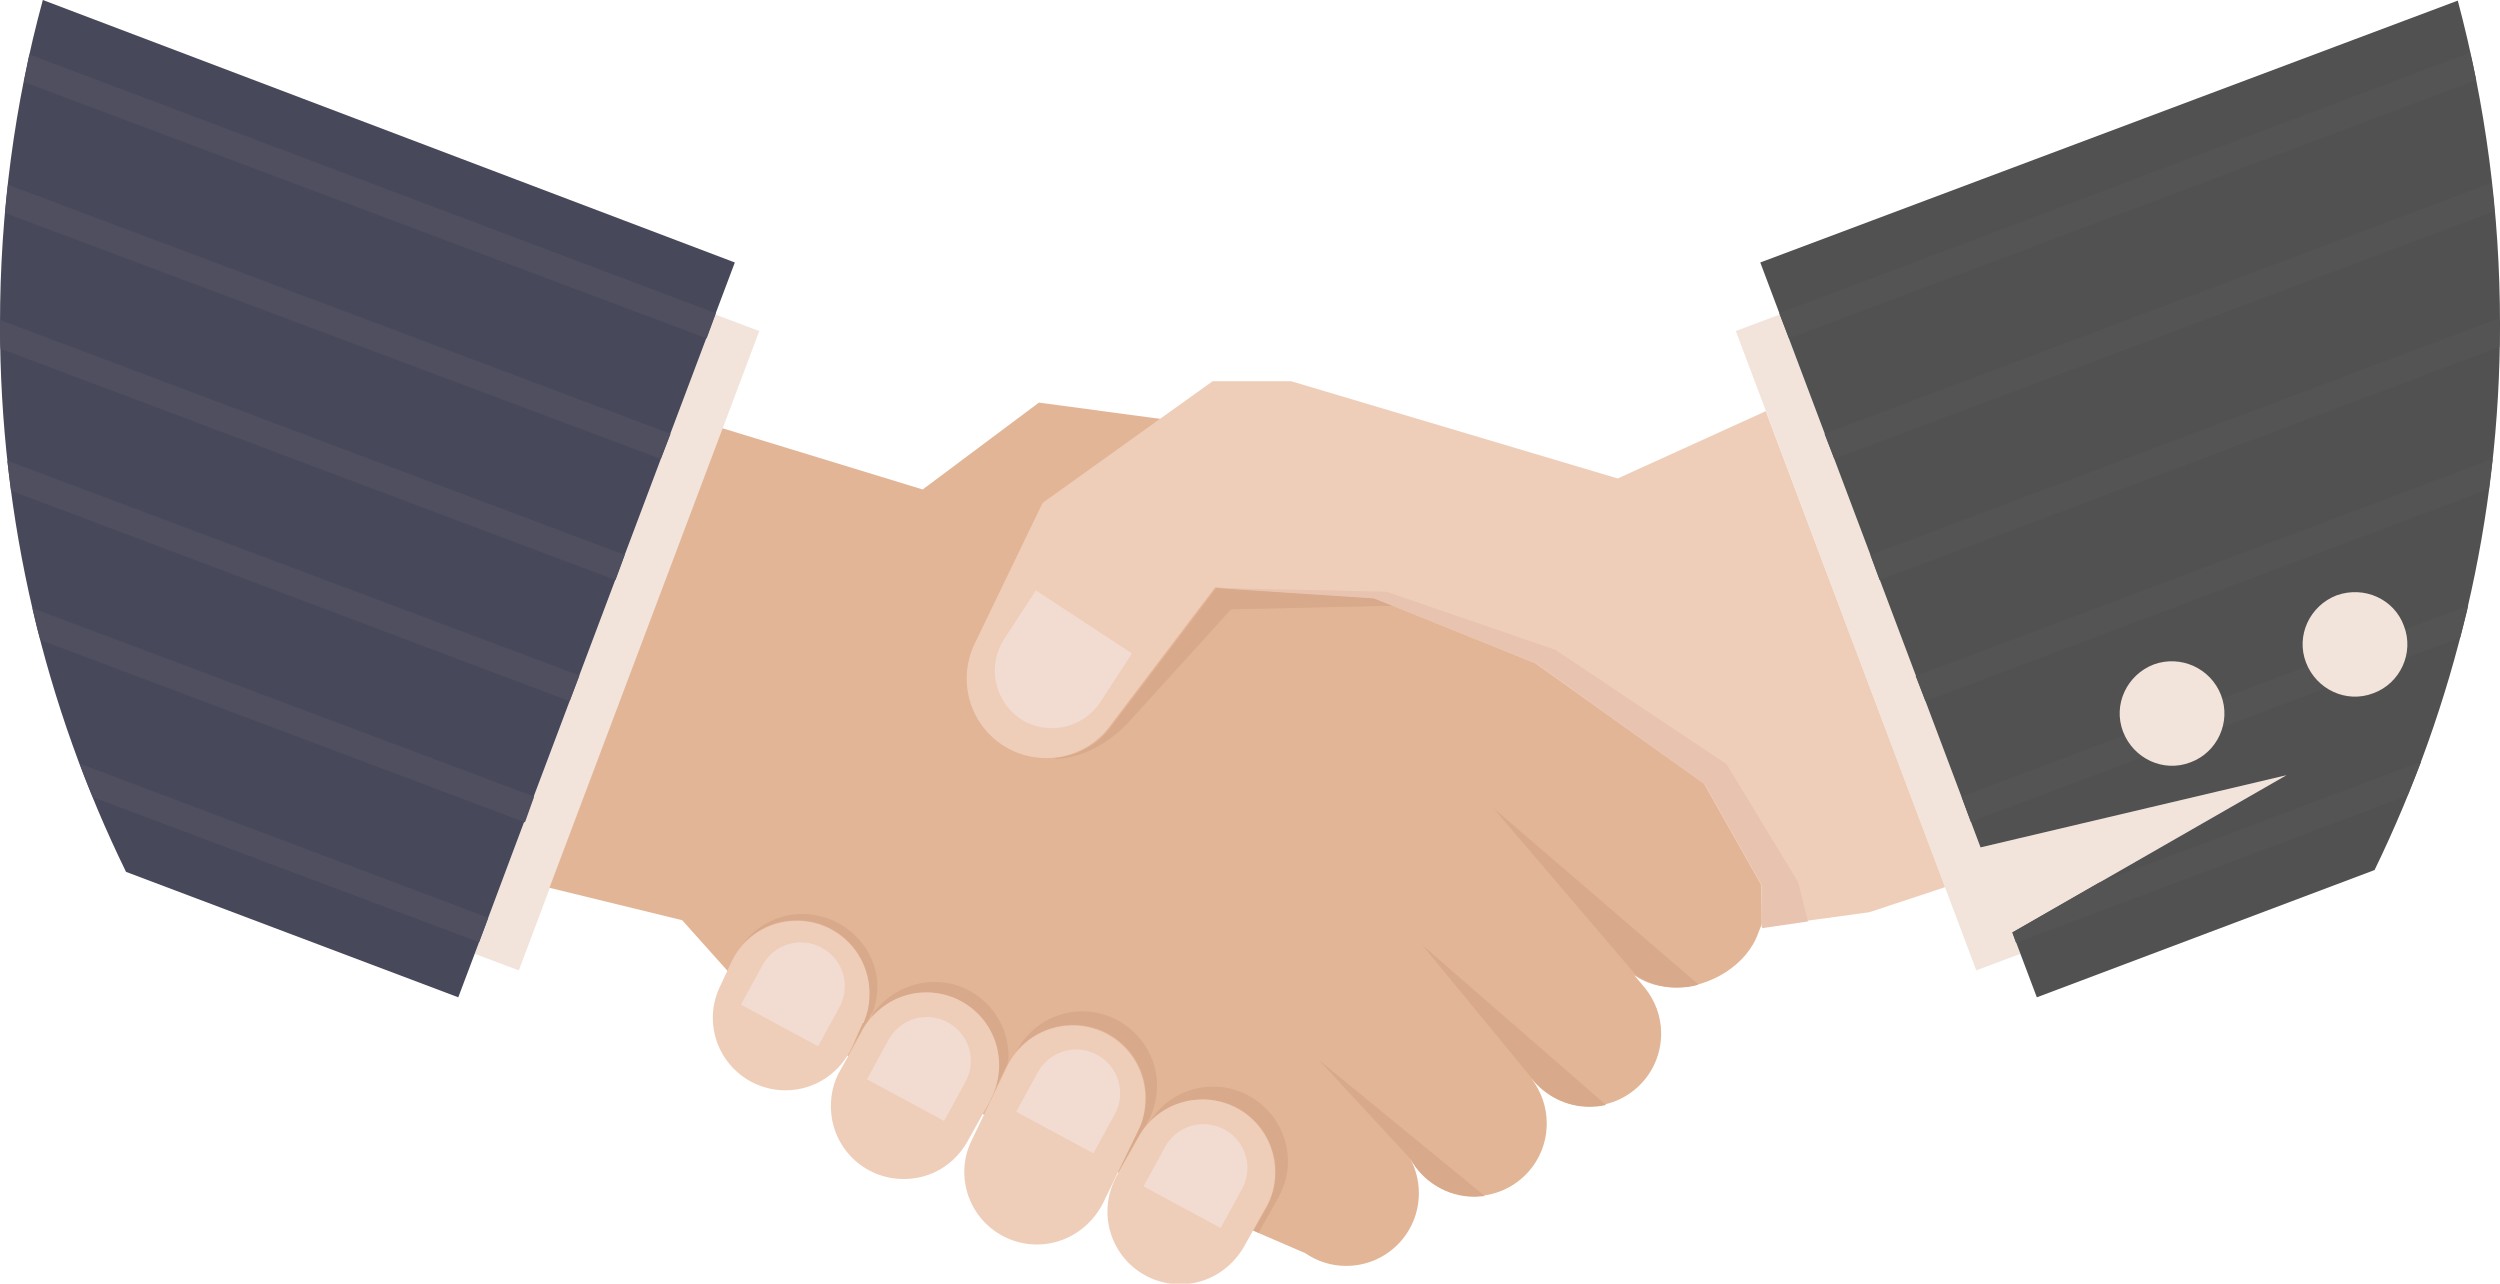 <svg xmlns="http://www.w3.org/2000/svg" xmlns:xlink="http://www.w3.org/1999/xlink" version="1.1" id="Layer_1" x="0" y="0" viewBox="0 0 408.6 209.8" xml:space="preserve" enable-background="new 0 0 408.6 209.8">
  <style type="text/css">
    
	.st0{fill:#F2E4DA;}
	.st1{fill:#48485B;}
	.st2{fill:#4F4F60;}
	.st3{fill:#E2B596;}
	.st4{fill:#D8AA8B;}
	.st5{fill:#515151;}
	.st6{fill:#545454;}
	.st7{fill:#EFCEB9;}
	.st8{fill:#E8C3AF;}
	.st9{fill:#F2DCD1;}

  </style>
  <polygon class="st0" points="78.9 152.4 84.1 138.5 116.9 51.4 124.1 54.1 84.8 158.6 77.6 155.9 "/>
  <path class="st1" d="M0 53c0 32.1 7.4 62.5 20.6 89.5L74.9 163l4-10.6 5.2-13.9 36-95.6L7 0C2.4 16.9 0 34.7 0 53z"/>
  <path class="st2" d="M79.8 150L13 124.8c0.7 1.8 1.4 3.7 2.2 5.5l63.1 23.7L79.8 150z"/>
  <path class="st2" d="M87.3 130.2l-82-30.8c0.4 1.7 0.8 3.5 1.3 5.2l79.2 29.8L87.3 130.2z"/>
  <path class="st2" d="M94.7 110.4L1.2 75.3c0.2 1.6 0.4 3.3 0.6 4.9l91.3 34.4L94.7 110.4z"/>
  <path class="st2" d="M102.1 90.7L0 52.3c0 0.2 0 0.5 0 0.7 0 1.3 0 2.7 0.1 4l100.5 37.8L102.1 90.7z"/>
  <path class="st2" d="M109.6 70.9L1.3 30.2c-0.2 1.5-0.3 3.1-0.5 4.6L108 75 109.6 70.9z"/>
  <path class="st2" d="M117 51.2L4.8 8.9c-0.3 1.5-0.6 3-0.9 4.5l111.6 41.9L117 51.2z"/>
  <path class="st3" d="M289 140.9l-12.7-20.3 -86.4-52.1 -20.1-2.7L150.8 80l-32.7-10 -28.3 75.1 21.7 5.3 15.3 17.1 86.5 37.3 0 0c1.9 1.3 4.2 2.1 6.7 2.1 6.6 0 11.9-5.3 11.9-11.9 0-2-0.5-3.9-1.4-5.6l0 0c2 3.6 5.9 6.1 10.4 6.1 6.6 0 11.9-5.3 11.9-11.9 0-2.7-0.9-5.2-2.5-7.3l0 0 0 0c2.2 2.7 5.5 4.5 9.3 4.5 6.6 0 11.9-5.3 11.9-11.9 0-2.8-1-5.4-2.7-7.5l0 0 -1.7-2c1.9 1.3 4.3 2 6.7 2 5.7 0 11.8-3.7 13.6-9l1.6-3.9L289 140.9z"/>
  <path class="st4" d="M224.6 97.8l-25.8-1.7 -17 22.4 0 0c-2.1 3-5.4 5-9.3 5.4l-0.1 0.1c0 0 6 0.4 12-5.9l16.8-18.5 26.5-0.6L224.6 97.8z"/>
  <path class="st4" d="M267.4 159.4c1.9 1.3 4.3 2 6.7 2 1.2 0 2.5-0.1 3.5-0.5l-33.6-28.9L267.4 159.4z"/>
  <path class="st4" d="M250.5 176.4L250.5 176.4c2.2 2.7 5.5 4.5 9.3 4.5 0.9 0 1.8-0.1 2.7-0.3l-30.1-26.2L250.5 176.4z"/>
  <path class="st4" d="M230.6 189.5C230.6 189.5 230.6 189.5 230.6 189.5L230.6 189.5c2 3.6 5.9 6.1 10.4 6.1 0.6 0 1.1-0.1 1.7-0.1l-27.2-22.3L230.6 189.5z"/>
  <polygon class="st0" points="328.9 152.4 373.7 126.7 323.7 138.5 290.9 51.4 283.7 54.1 323 158.6 330.2 155.9 "/>
  <path class="st5" d="M408.6 53c0-18.3-2.4-36-6.9-52.9L287.7 42.9l36 95.6 50-11.8 -44.8 25.7 4 10.6 55.2-20.8C401.2 115.2 408.6 85 408.6 53z"/>
  <path class="st6" d="M328.9 152.4l0.6 1.7 64-24.1c0.7-1.8 1.5-3.7 2.2-5.5L343 144.3 328.9 152.4z"/>
  <path class="st6" d="M322.1 134.3l80-30.1c0.4-1.7 0.9-3.4 1.3-5.2l-82.8 31.2L322.1 134.3z"/>
  <path class="st6" d="M314.7 114.6l92.1-34.7c0.2-1.6 0.4-3.3 0.6-4.9l-94.3 35.5L314.7 114.6z"/>
  <path class="st6" d="M307.2 94.8l101.3-38.1c0-1.2 0-2.5 0-3.7 0-0.3 0-0.7 0-1L305.7 90.7 307.2 94.8z"/>
  <path class="st6" d="M299.8 75l107.9-40.5c-0.1-1.5-0.3-3.1-0.5-4.6l-109 41L299.8 75z"/>
  <path class="st6" d="M292.4 55.3l112.3-42.2c-0.3-1.5-0.6-3-1-4.5L290.8 51.2 292.4 55.3z"/>
  <path class="st0" d="M363 113.6c1.7 4.4-0.6 9.4-5 11 -4.4 1.7-9.3-0.6-11-5 -1.7-4.4 0.6-9.3 5-11C356.4 107 361.3 109.2 363 113.6z"/>
  <path class="st0" d="M392.9 102.3c1.7 4.4-0.6 9.4-5 11 -4.4 1.7-9.3-0.6-11-5 -1.7-4.4 0.6-9.3 5-11C386.4 95.7 391.3 97.9 392.9 102.3z"/>
  <path class="st7" d="M288.6 67.2l-24.2 11 -53.4-15.9h-12.8l-27.8 19.9 -11 22.8 0 0c-0.9 1.8-1.4 3.8-1.4 5.9 0 7.2 5.8 13 13 13 4.4 0 8.3-2.2 10.6-5.5l0 0 17-22.4 25.8 1.7 26.5 10.7 27.6 19.7 9.3 16.5 0.1 6.9 17.6-2.4 12.4-4.1L288.6 67.2z"/>
  <polygon class="st8" points="251.1 108.4 278.7 128.2 288 144.7 288 151.7 295.5 150.6 293.9 144.2 282.2 124.9 254.2 106.2 226.6 96.7 198.9 96.1 224.6 97.8 "/>
  <path class="st4" d="M131.7 149.4c-4.2-0.2-8 1.8-10.3 4.9 2.2-2.4 5.3-3.9 8.8-3.9 6.6 0 11.9 5.3 11.9 11.9 0 1.6-0.3 3.2-0.9 4.6l0 0 0 0c0 0.1-0.1 0.2-0.1 0.2l-1.5 3.3 1-1.6 0.3-0.5c0 0 0-0.1 0-0.1l0.2-0.3 0 0c0.2-0.3 0.4-0.6 0.6-0.9l0.5-0.9c0 0 0-0.1 0-0.1l0.2-0.3 0 0c0.1-0.1 0.2-0.2 0.3-0.4 0.4-1.1 0.6-2.3 0.7-3.5C143.7 155.4 138.4 149.7 131.7 149.4z"/>
  <path class="st4" d="M153.3 160.5c-4.3-0.2-8.2 1.9-10.6 5.1 -0.1 0.2-0.1 0.4-0.2 0.6 2.2-2.4 5.3-4 8.8-4 6.6 0 11.9 5.3 11.9 11.9 0 1.8-0.4 3.5-1.1 5l0.3-0.6 2-4.1 0 0c0.1-0.2 0.2-0.4 0.3-0.6 0-0.2 0-0.3 0.1-0.5C165.2 166.6 160 160.8 153.3 160.5z"/>
  <path class="st4" d="M186 185.9c0.4-0.7 0.8-1.3 1.3-2l0.6-1.1 0 0c0.7-1.5 1.1-3.1 1.2-4.8 0.3-6.7-5-12.4-11.7-12.7 -4.9-0.2-9.2 2.5-11.3 6.6l0 0 -0.1 0.2c2.2-2.8 5.6-4.6 9.4-4.6 6.6 0 11.9 5.3 11.9 11.9 0 1.7-0.4 3.3-1 4.7l0 0 -3.6 7.4 0.1 0L186 185.9 186 185.9z"/>
  <path class="st4" d="M208.9 195.8c1-1.8 1.6-3.8 1.6-6 0-6.7-5.5-12.2-12.2-12.2 -4.4 0-8.3 2.3-10.4 5.8 2.2-2.3 5.3-3.7 8.7-3.7 6.6 0 11.9 5.3 11.9 11.9 0 2.1-0.6 4.1-1.5 5.8l0 0 -2.1 3.7 0.8 0.4L208.9 195.8 208.9 195.8z"/>
  <path class="st7" d="M141.2 167L141.2 167c0.6-1.4 0.9-2.9 0.9-4.6 0-6.6-5.3-11.9-11.9-11.9 -4.7 0-8.7 2.7-10.6 6.6l0 0 -2 4.3 0 0c-0.7 1.5-1.1 3.2-1.1 4.9 0 6.6 5.3 11.9 11.9 11.9 4.9 0 9.1-3 10.9-7.2l0 0 1.7-3.8C141.2 167.2 141.2 167.1 141.2 167L141.2 167z"/>
  <path class="st7" d="M161.9 179.7L161.9 179.7c0.9-1.7 1.4-3.6 1.4-5.6 0-6.6-5.3-11.9-11.9-11.9 -4.4 0-8.2 2.4-10.3 5.9l0 0 -0.2 0.3c0 0 0 0.1 0 0.1l-3.6 6.5 0 0c-1 1.7-1.5 3.7-1.5 5.8 0 6.6 5.3 11.9 11.9 11.9 4.5 0 8.3-2.4 10.4-6.1l0 0 3.8-6.8C161.9 179.8 161.9 179.8 161.9 179.7L161.9 179.7z"/>
  <path class="st7" d="M187.2 179.5c0-6.6-5.3-11.9-11.9-11.9 -4.8 0-8.9 2.8-10.8 6.9l0 0 -5.8 12.1 0 0c-0.7 1.5-1.1 3.2-1.1 4.9 0 6.6 5.3 11.9 11.9 11.9 4.7 0 8.8-2.8 10.8-6.8l0 0 6-12.4 0 0C186.9 182.8 187.2 181.2 187.2 179.5z"/>
  <path class="st7" d="M208.4 191.6c0-6.6-5.3-11.9-11.9-11.9 -4.5 0-8.5 2.5-10.5 6.3l0 0 -3.5 6.2c0 0 0 0.1-0.1 0.1l0 0.1 0 0c-0.9 1.7-1.4 3.6-1.4 5.6 0 6.6 5.3 11.9 11.9 11.9 4.5 0 8.3-2.5 10.4-6.1l0 0 3.5-6.3 0 0C207.9 195.7 208.4 193.7 208.4 191.6z"/>
  <path class="st9" d="M137.2 164.6c1.9-3.5 0.6-7.8-2.9-9.7 -3.5-1.9-7.8-0.6-9.7 2.9l-3.5 6.4 12.6 6.8L137.2 164.6z"/>
  <path class="st9" d="M157.8 176.8c1.9-3.5 0.6-7.8-2.9-9.7 -3.5-1.9-7.8-0.6-9.7 2.9l-3.5 6.4 12.6 6.8L157.8 176.8z"/>
  <path class="st9" d="M182.2 182.1c1.9-3.5 0.6-7.8-2.9-9.7 -3.5-1.9-7.8-0.6-9.7 2.9l-3.5 6.4 12.6 6.8L182.2 182.1z"/>
  <path class="st9" d="M203 194.3c1.9-3.5 0.6-7.8-2.9-9.7 -3.5-1.9-7.8-0.6-9.7 2.9l-3.5 6.4 12.6 6.8L203 194.3z"/>
  <path class="st9" d="M164.1 104.5c-2.8 4.3-1.6 10.1 2.7 13 4.3 2.8 10.1 1.6 13-2.7l5.2-8 -15.7-10.3L164.1 104.5z"/>
</svg>
